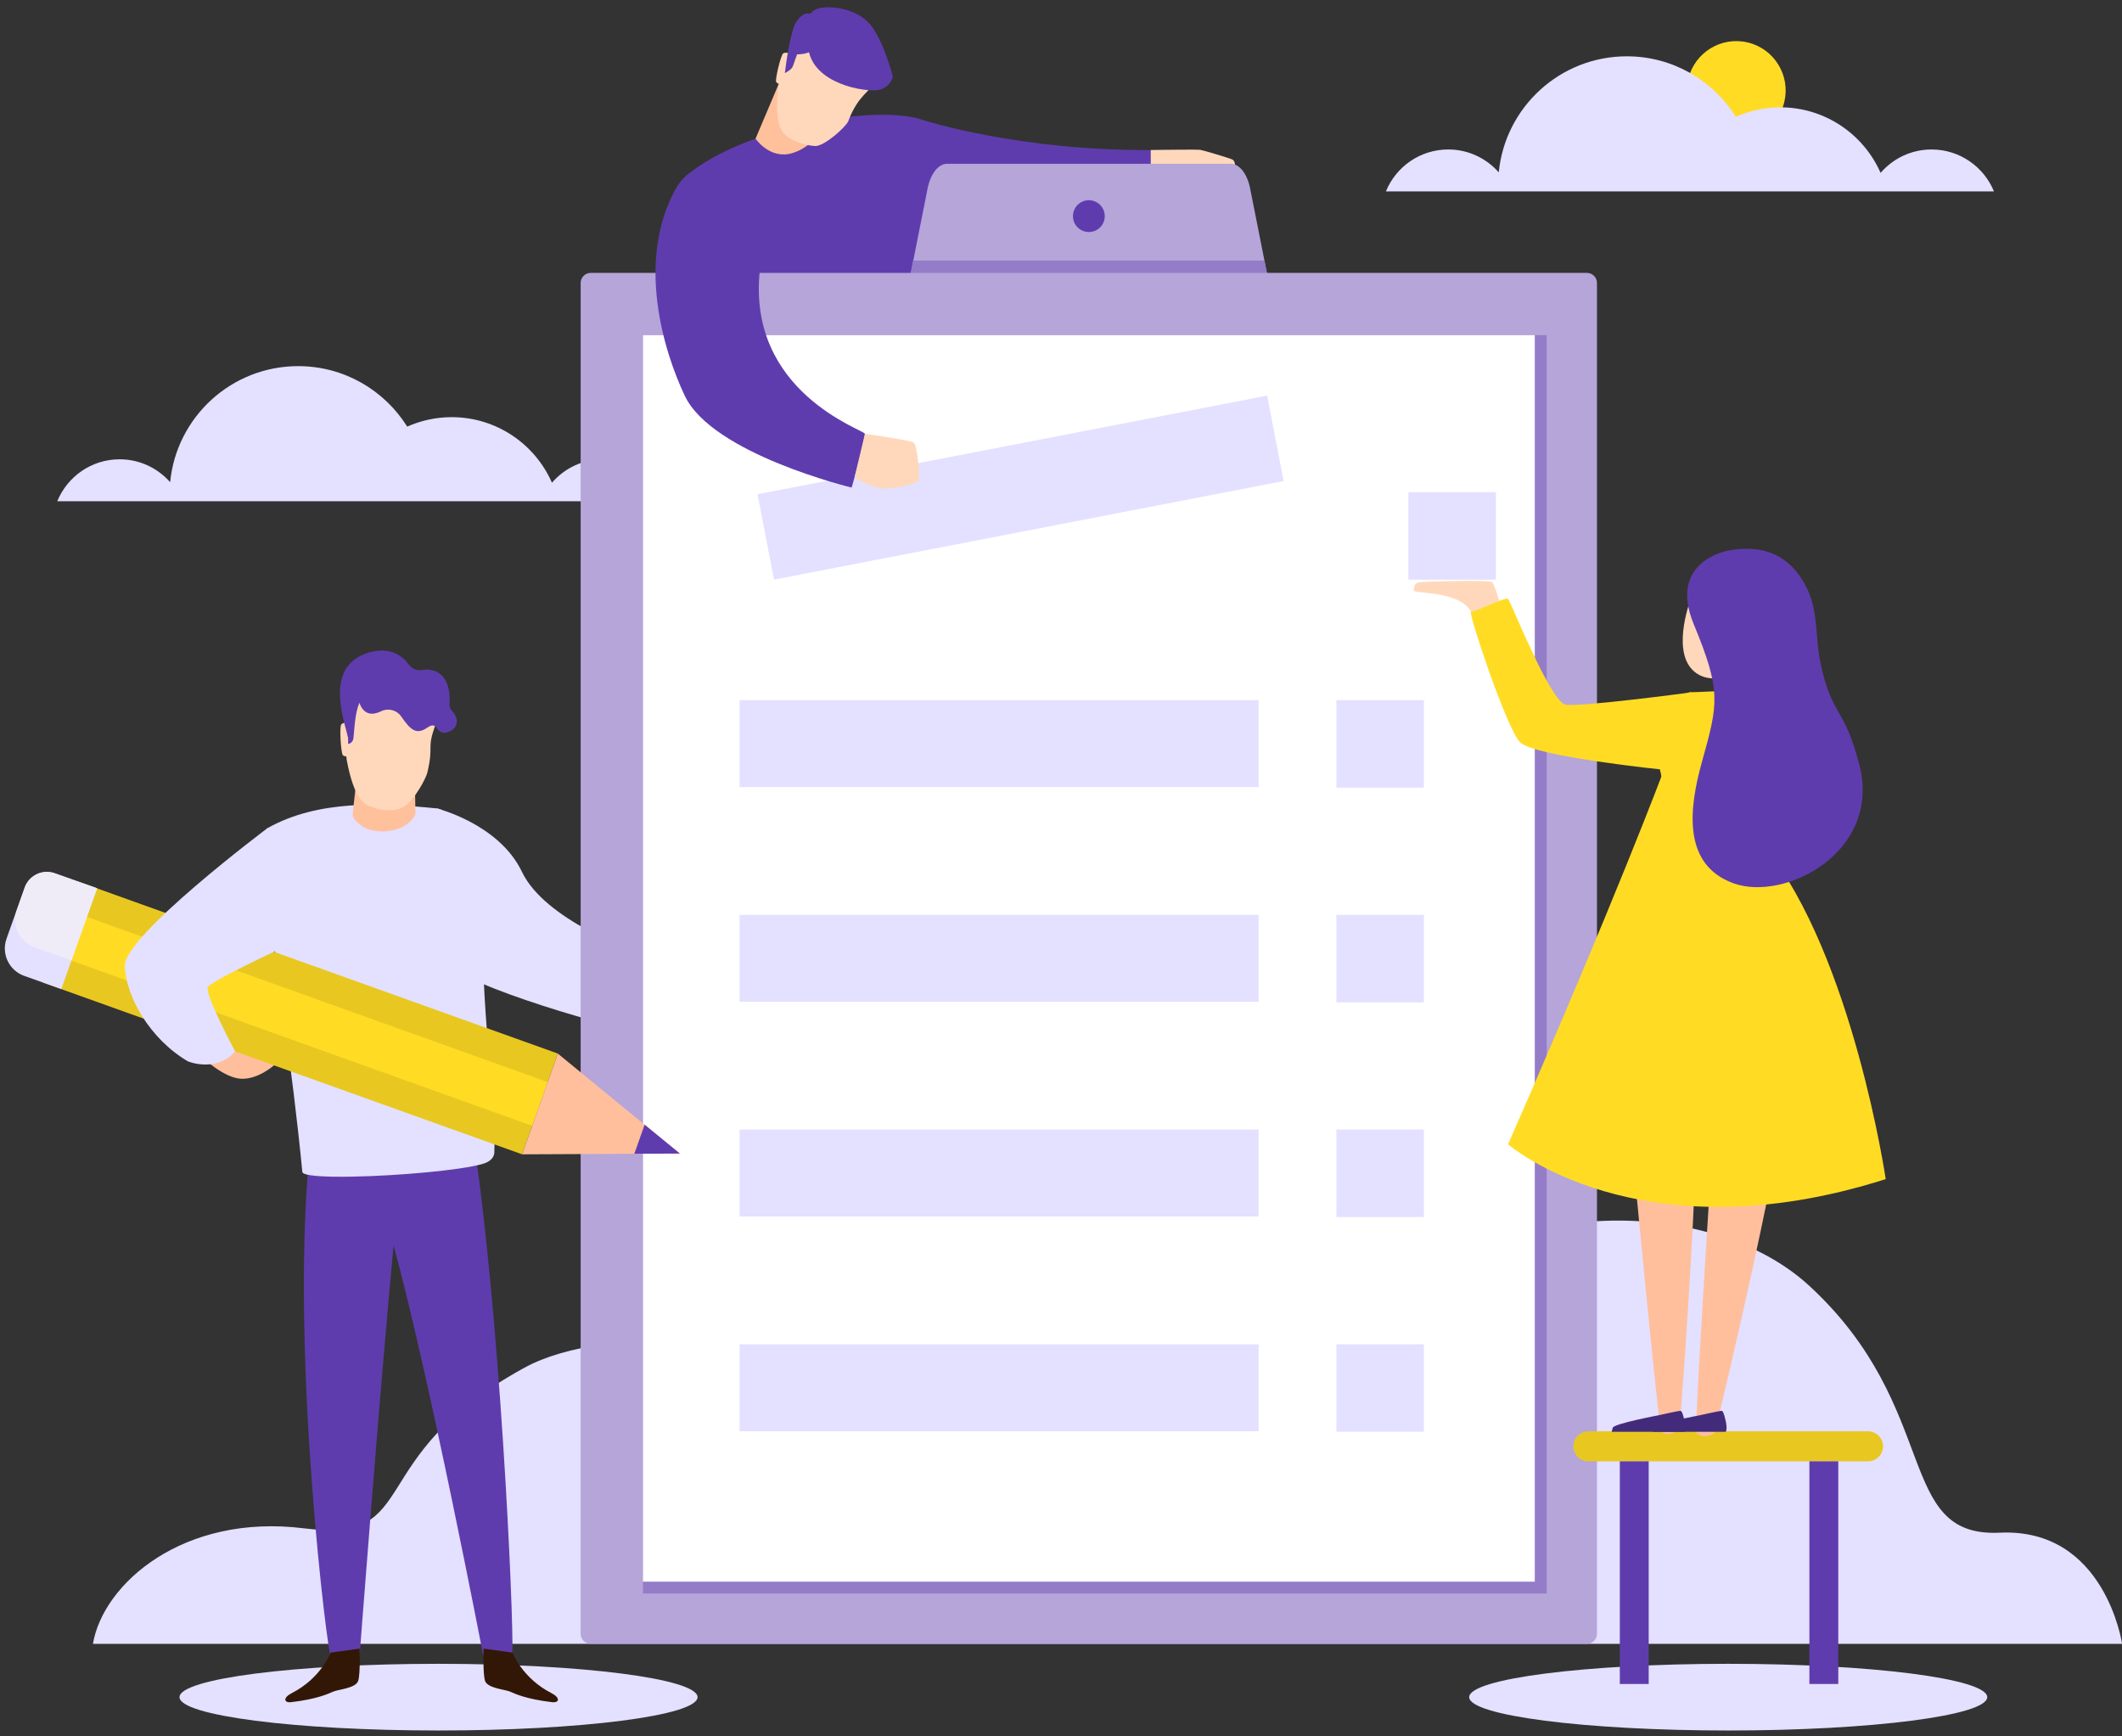 <svg width="209" height="171" viewBox="0 0 209 171" fill="none" xmlns="http://www.w3.org/2000/svg">
<rect x="0" y="0" width="209" height="171" fill="#333333" stroke="none"/>
<g clip-path="url(#clip0_490_3875)">
<path d="M65.53 49.362C64.54 46.944 62.161 45.232 59.386 45.232C57.377 45.232 55.581 46.127 54.364 47.537C52.692 43.738 48.903 41.082 44.485 41.082C42.927 41.082 41.447 41.419 40.107 42.012C37.866 38.441 33.903 36.057 29.372 36.057C22.792 36.057 17.385 41.067 16.757 47.483C15.54 46.108 13.769 45.232 11.785 45.232C9.005 45.232 6.63 46.939 5.641 49.362H65.53Z" fill="#E4E0FF"/>
<path d="M42.998 79.611C42.998 79.611 49.148 81.115 51.413 85.868C53.679 90.622 62.465 93.659 62.465 93.659C62.465 93.659 63.603 101.697 62.465 101.558C61.327 101.42 45.764 97.285 43.661 94.584C41.559 91.883 42.993 79.611 42.993 79.611H42.998Z" fill="#E4E0FF"/>
<path d="M90.995 11.851C90.995 11.851 100.414 14.863 113.355 14.774C118.787 14.734 117.333 15.249 117.936 18.048C118.535 20.853 111.174 23.648 104.668 23.445C98.163 23.247 90.257 22.797 89.055 20.393C87.853 17.989 90.995 11.846 90.995 11.846V11.851Z" fill="#5F3CAD"/>
<path d="M73.228 34.291C73.228 34.291 64.447 19.966 67.673 17.246C73.387 12.423 87.619 9.856 91.671 12.156C92.908 12.858 92.245 17.983 91.869 19.131C86.59 35.32 100.155 35.344 89.049 36.641C77.943 37.941 73.228 34.291 73.228 34.291Z" fill="#5F3CAD"/>
<path d="M76.794 8.037L74.414 13.656C74.414 13.656 75.839 15.763 78.06 15.071C80.281 14.378 80.885 12.538 80.885 12.538L76.794 8.037Z" fill="#FFC09C"/>
<path d="M76.998 8.314C76.998 8.314 76.563 8.294 76.444 8.056C76.33 7.814 76.919 5.356 77.151 5.247C77.389 5.138 77.844 5.163 78.027 5.563C78.215 5.959 76.993 8.314 76.993 8.314H76.998Z" fill="#FFD8BC"/>
<path d="M86.296 5.513C86.296 5.513 86.39 7.14 86.103 8.055C85.821 8.97 84.525 9.301 83.551 11.928C83.353 12.462 81.191 14.431 80.271 14.381C78.96 14.307 77.822 13.699 77.486 13.397C77.149 13.095 76.214 12.521 76.654 8.604C76.793 7.377 79.301 1.506 79.781 1.397C80.261 1.288 86.499 2.52 86.291 5.518L86.296 5.513Z" fill="#FFD8BC"/>
<path d="M79.78 1.394C79.78 1.394 79.236 0.983 78.425 2.16C77.871 2.966 77.42 6.266 77.396 6.498C77.371 6.736 77.297 7.196 77.297 7.196C77.297 7.196 77.747 6.993 77.994 6.696C78.242 6.399 78.588 4.421 79.651 3.501C80.715 2.581 81.437 2.284 80.928 1.715C80.418 1.146 79.78 1.394 79.78 1.394Z" fill="#5F3CAD"/>
<path d="M85.483 2.165C84.034 0.741 81.654 0.562 80.655 0.815C79.656 1.067 79.453 2.086 79.453 2.086L80.343 2.635C79.948 2.863 79.73 3.159 79.666 3.496C78.938 7.408 83.5 8.862 86.018 8.902C87.635 8.927 87.937 7.547 87.937 7.547C87.937 7.547 86.938 3.595 85.483 2.165Z" fill="#5F3CAD"/>
<path d="M78.054 5.322C78.054 5.322 79.736 5.59 80.518 4.521C81.3 3.448 79.638 2.666 79.45 2.75C79.261 2.834 78.054 5.327 78.054 5.327V5.322Z" fill="#5F3CAD"/>
<path d="M9.148 161.887H209.01C209.01 161.887 207.343 150.446 196.954 150.94C186.565 151.435 191.305 138.718 178.22 126.644C168.573 117.741 147.909 117.572 135.947 129.261C123.985 140.949 67.969 125.778 51.673 134.682C35.373 143.585 41.804 151.994 29.931 150.51C18.058 149.026 10.143 155.961 9.153 161.892L9.148 161.887Z" fill="#E4E0FF"/>
<path d="M113.341 14.774V16.228C113.341 16.228 114.795 17.732 115.508 17.88C116.22 18.029 118.07 18.053 118.07 18.053C118.07 18.053 118.367 17.341 117.773 17.168C117.185 16.995 116.195 16.634 116.195 16.634L115.997 16.228H121.637C121.637 16.228 121.637 15.813 121.34 15.689C121.043 15.565 118.555 14.804 118.189 14.754C117.823 14.705 113.336 14.774 113.336 14.774H113.341Z" fill="#FFD8BC"/>
<path d="M43.192 170.42C57.282 170.42 68.704 168.95 68.704 167.136C68.704 165.322 57.282 163.852 43.192 163.852C29.102 163.852 17.68 165.322 17.68 167.136C17.68 168.95 29.102 170.42 43.192 170.42Z" fill="#E4E0FF"/>
<path d="M170.215 170.42C184.305 170.42 195.727 168.95 195.727 167.136C195.727 165.322 184.305 163.852 170.215 163.852C156.125 163.852 144.703 165.322 144.703 167.136C144.703 168.95 156.125 170.42 170.215 170.42Z" fill="#E4E0FF"/>
<path d="M175.742 10.032C176.361 7.419 174.745 4.799 172.132 4.179C169.519 3.56 166.898 5.176 166.278 7.788C165.659 10.401 167.275 13.022 169.888 13.641C172.501 14.261 175.122 12.645 175.742 10.032Z" fill="#FFDC23"/>
<path d="M190.245 14.72C188.236 14.72 186.441 15.616 185.224 17.025C183.552 13.227 179.762 10.57 175.344 10.57C173.786 10.57 172.307 10.907 170.966 11.5C168.725 7.929 164.763 5.545 160.231 5.545C153.651 5.545 148.244 10.556 147.616 16.971C146.399 15.596 144.628 14.72 142.644 14.72C139.864 14.72 137.489 16.427 136.5 18.851H196.389C195.4 16.432 193.02 14.72 190.245 14.72Z" fill="#E4E0FF"/>
<path d="M157.289 160.896V27.864C157.289 27.318 156.846 26.875 156.3 26.875L58.179 26.875C57.633 26.875 57.19 27.318 57.19 27.864L57.19 160.896C57.19 161.442 57.633 161.885 58.179 161.885H156.3C156.846 161.885 157.289 161.442 157.289 160.896Z" fill="#B5A5D9"/>
<path d="M152.336 156.926V33.006L63.328 33.006L63.328 156.926H152.336Z" fill="#947CC8"/>
<path d="M151.164 155.764V33.006L63.324 33.006L63.324 155.764H151.164Z" fill="white"/>
<path d="M124.779 26.875L124.616 26.049L124.537 25.659L124.28 24.358L123.127 18.551C122.84 17.101 122.068 16.127 121.203 16.127H93.291C92.425 16.127 91.654 17.101 91.362 18.551L90.209 24.358L89.952 25.659L89.873 26.049L89.71 26.875L89.289 28.997H125.205L124.779 26.875ZM107.242 22.849C106.381 22.849 105.679 22.152 105.679 21.286C105.679 20.42 106.381 19.718 107.242 19.718C108.103 19.718 108.81 20.42 108.81 21.286C108.81 22.152 108.108 22.849 107.242 22.849Z" fill="#B5A5D9"/>
<path d="M124.773 26.875H89.703L89.866 26.049L89.945 25.658H124.531L124.61 26.049L124.773 26.875Z" fill="#947CC8"/>
<path d="M123.967 68.949H72.844V77.511H123.967V68.949Z" fill="#E4E0FF"/>
<path d="M140.243 68.949H131.625V77.566H140.243V68.949Z" fill="#E4E0FF"/>
<path d="M123.967 90.096H72.844V98.658H123.967V90.096Z" fill="#E4E0FF"/>
<path d="M140.243 90.096H131.625V98.712H140.243V90.096Z" fill="#E4E0FF"/>
<path d="M123.967 111.238H72.844V119.8H123.967V111.238Z" fill="#E4E0FF"/>
<path d="M140.243 111.238H131.625V119.855H140.243V111.238Z" fill="#E4E0FF"/>
<path d="M123.967 132.389H72.844V140.951H123.967V132.389Z" fill="#E4E0FF"/>
<path d="M140.243 132.389H131.625V141.005H140.243V132.389Z" fill="#E4E0FF"/>
<path d="M124.802 38.964L74.609 48.674L76.236 57.08L126.428 47.371L124.802 38.964Z" fill="#E4E0FF"/>
<path d="M73.121 17.642C72.216 15.886 68.317 15.356 66.512 18.67C62.663 25.734 65.349 34.553 67.447 38.98C70.168 44.713 83.881 48.017 83.881 48.017C83.881 48.017 85.281 43.115 85.182 42.714C85.083 42.314 73.571 38.644 74.833 26.639C75.263 22.563 74.155 19.645 73.121 17.642Z" fill="#5F3CAD"/>
<path d="M84.164 47.015C84.164 47.015 85.134 47.673 86.385 48.019C87.637 48.37 90.388 47.589 90.491 47.356C90.59 47.119 90.422 43.785 89.932 43.553C89.443 43.32 85.188 42.717 85.188 42.717L84.169 47.015H84.164Z" fill="#FFD8BC"/>
<path d="M183.985 143.913H156.44C155.624 143.913 154.961 143.245 154.961 142.434C154.961 141.618 155.629 140.955 156.44 140.955H183.985C184.802 140.955 185.465 141.623 185.465 142.434C185.465 143.25 184.797 143.913 183.985 143.913Z" fill="#E8C820"/>
<path d="M162.384 143.912H159.539V165.839H162.384V143.912Z" fill="#5F3CAD"/>
<path d="M181.056 143.912H178.211V165.839H181.056V143.912Z" fill="#5F3CAD"/>
<path d="M19.875 104.078C19.875 104.078 21.977 106.126 23.714 106.234C25.45 106.338 27.078 104.835 27.078 104.835L24.5 102.658L19.875 104.078Z" fill="#FFBF9D"/>
<path d="M50.42 163.178C49.777 163.129 49.644 163.663 47.694 163.054C47.66 163.05 47.625 163.04 47.595 163.025C47.595 163.025 42.297 135.548 38.765 122.638C37.385 137.17 35.421 163.025 35.421 163.025C35.386 163.04 35.356 163.05 35.322 163.054C33.373 163.658 33.234 163.129 32.591 163.178C32.279 163.203 28.698 134.203 30.375 114.862L46.923 114.17C49.574 133.495 50.752 163.198 50.42 163.178Z" fill="#5F3CAD"/>
<path d="M47.635 162.357C47.635 162.357 47.546 164.746 47.764 165.508C47.981 166.265 49.738 166.374 50.227 166.587C50.717 166.799 51.791 167.324 54.373 167.63C55.1 167.714 55.199 167.195 54.324 166.745C51.415 165.261 50.48 162.748 50.48 162.748L47.64 162.357H47.635Z" fill="#321707"/>
<path d="M35.416 162.357C35.416 162.357 35.505 164.746 35.287 165.508C35.07 166.265 33.313 166.374 32.824 166.587C32.334 166.799 31.26 167.324 28.678 167.63C27.951 167.714 27.852 167.195 28.727 166.745C31.636 165.261 32.571 162.748 32.571 162.748L35.411 162.357H35.416Z" fill="#321707"/>
<path d="M48.695 113.478C48.66 114.092 48.151 114.443 47.557 114.616C45.425 115.249 39.157 115.798 34.67 115.877C31.905 115.927 29.817 115.803 29.777 115.412C29.535 112.88 29.238 110.258 28.922 107.652C27.368 94.87 25.206 82.198 26.339 81.56C31.316 78.755 37.554 79.062 43.001 79.611C45.153 79.829 47.73 85.868 47.592 91.997C47.414 99.723 48.918 109.042 48.685 113.478H48.695Z" fill="#E4E0FF"/>
<path d="M34.397 74.455C34.397 74.455 33.952 74.569 33.764 74.366C33.576 74.158 33.413 71.507 33.62 71.329C33.823 71.151 34.288 71.037 34.6 71.378C34.912 71.72 34.402 74.46 34.402 74.46L34.397 74.455Z" fill="#FFD8BC"/>
<path d="M36.346 81.687C35.742 81.499 35.277 81.083 34.995 80.782C34.807 80.579 34.718 80.307 34.748 80.03L35.247 75.553L40.828 75.197L40.922 80.198C40.13 81.766 37.884 82.167 36.346 81.687Z" fill="#FFC09C"/>
<path d="M42.889 68.797C42.889 68.797 43.533 69.667 42.924 71.3C41.969 73.847 42.756 73.258 42.093 76.078C41.955 76.661 40.777 78.877 39.758 79.456C38.561 80.139 36.874 79.605 36.444 79.402C36.013 79.204 34.9 78.912 34.148 74.836C33.911 73.56 34.638 66.892 35.088 66.64C35.538 66.383 42.187 65.715 42.889 68.792V68.797Z" fill="#FFD8BC"/>
<path d="M35.096 66.645C35.096 66.645 34.522 66.596 34.428 67.615C34.334 68.639 34.215 72.26 34.26 72.502C34.304 72.749 34.284 73.259 34.284 73.259C34.284 73.259 34.601 73.259 34.764 72.888C34.928 72.517 34.824 70.044 35.615 68.797C36.402 67.551 37.035 67.026 36.352 66.611C35.67 66.195 35.101 66.641 35.101 66.641L35.096 66.645Z" fill="#5F3CAD"/>
<path d="M4.227 96.76L7.744 86.838L54.939 103.754L51.422 113.677L4.227 96.76Z" fill="#E8C820"/>
<path d="M5.219 93.95L6.742 89.647L53.943 106.563L52.414 110.866L5.219 93.95Z" fill="#FFDC23"/>
<path d="M51.422 113.678L54.939 103.756L60.95 108.682L63.488 110.76L66.961 113.604L62.474 113.624L59.194 113.644L51.422 113.678Z" fill="#FFBF9D"/>
<path d="M62.477 113.622L63.491 110.758L66.964 113.602L62.477 113.622Z" fill="#5F3CAD"/>
<path d="M6.039 97.401L2.384 96.105C0.895 95.576 0.113 93.939 0.642 92.445L2.428 87.415C2.443 87.37 2.463 87.326 2.483 87.281C2.957 86.158 4.234 85.59 5.396 86.005L9.562 87.484L7.039 94.587L6.039 97.406V97.401Z" fill="#E4E0FF"/>
<path d="M7.042 94.584L3.391 93.288C1.902 92.759 1.121 91.122 1.65 89.628L2.486 87.273C2.961 86.151 4.237 85.582 5.4 85.997L9.565 87.476L7.042 94.579V94.584Z" fill="#EFECF7"/>
<path d="M26.339 81.561C26.339 81.561 12.176 92.175 12.29 95.143C12.403 98.111 14.729 102.305 18.503 104.521C18.503 104.521 21.269 105.679 23.163 103.547C23.163 103.547 20.002 97.661 20.502 97.161C21.481 96.182 30.441 92.126 30.441 92.126C30.441 92.126 33.547 81.833 26.339 81.561Z" fill="#E4E0FF"/>
<path d="M35.19 68.228C35.19 68.228 35.329 71.127 37.54 70.043C38.228 69.707 39.064 69.915 39.504 70.543C40.37 71.78 40.949 72.457 42.106 71.646C43.264 70.83 42.858 72.729 44.342 72.002C45.287 71.537 45.075 70.568 44.496 69.979C44.332 69.811 44.258 69.574 44.273 69.341C44.337 68.431 44.283 66.309 42.423 65.968C42.146 65.918 41.898 65.933 41.676 65.978C41.147 66.086 40.602 65.908 40.286 65.468C39.697 64.657 38.529 63.682 36.481 64.222C31.915 65.424 33.805 70.682 34.25 72.507C34.547 73.734 35.195 68.228 35.195 68.228H35.19Z" fill="#5F3CAD"/>
<path d="M166.615 58.728C166.615 58.728 164.562 63.882 166.724 65.999C168.886 68.116 172.73 65.455 173.057 65.128C173.383 64.802 166.615 58.723 166.615 58.723V58.728Z" fill="#FFD8BC"/>
<path d="M166.481 95.78C166.481 95.78 158.907 93.984 159.105 96.052C161.055 116.371 163.38 140.841 163.622 141.004C164.508 141.603 165.388 140.747 165.418 140.737C165.418 140.737 168.589 101.438 166.486 95.78H166.481Z" fill="#FFBF9D"/>
<path d="M177.043 96.892C177.043 96.892 169.845 93.924 169.716 95.997C168.43 116.371 166.861 140.9 167.074 141.097C167.851 141.83 168.855 141.122 168.89 141.117C168.89 141.117 178.23 102.813 177.048 96.892H177.043Z" fill="#FFBF9D"/>
<path d="M176.15 69.683C174.928 69.114 173.365 68.511 171.475 68.026C171.683 67.892 166.008 68.258 166.518 68.145C164.381 68.704 162.818 69.406 161.62 70.039C160.938 70.4 162.531 71.132 162.625 71.899L166.172 87.816L160.547 92.575C160.547 93.242 161.64 93.791 162.501 93.786L166.493 93.776C167.928 93.658 168.66 93.074 168.927 92.505C169.293 92.96 169.996 93.361 171.168 93.455H175.161C176.021 93.455 175.502 95.28 175.502 94.612L172.489 87.702L176.412 72.468C176.585 71.404 177.129 70.138 176.15 69.683Z" fill="#FFDC23"/>
<path d="M163.887 75.807C163.887 75.807 159.093 88.652 148.531 112.691C148.531 112.691 161.374 123.875 185.728 116.119C185.728 116.119 182.503 94.242 173.85 83.419L163.882 75.807H163.887Z" fill="#FFDC23"/>
<path d="M144.895 60.266C143.737 58.115 139.25 58.51 139.25 58.149C139.25 57.788 139.324 57.427 139.755 57.353C140.19 57.279 146.774 57.061 146.992 57.353C147.21 57.645 147.67 59.178 147.67 59.178C147.67 59.178 145.246 60.924 144.895 60.266Z" fill="#FFD8BC"/>
<path d="M170.279 54.206C170.279 54.206 164.219 55.181 166.821 61.477C169.542 68.046 169.24 69.263 167.637 74.991C166.321 79.695 165.708 85.156 170.729 86.986C175.795 88.831 185.422 83.889 183.102 75.194C181.588 69.51 180.574 70.707 179.416 65.81C178.65 62.571 179.253 60.172 177.705 57.426C176.28 54.904 173.935 53.553 170.284 54.206H170.279Z" fill="#5F3CAD"/>
<path d="M163.375 139.373C163.375 139.373 158.952 140.204 158.843 140.604L158.734 141.005H165.918C165.918 141.005 166.101 140.782 165.918 139.952C165.734 139.121 165.626 138.938 165.482 138.938C165.339 138.938 163.375 139.368 163.375 139.368V139.373Z" fill="#432B7B"/>
<path d="M167.429 139.373C167.429 139.373 163.007 140.204 162.898 140.604L162.789 141.005H169.972C169.972 141.005 170.155 140.782 169.972 139.952C169.789 139.121 169.68 138.938 169.537 138.938C169.393 138.938 167.429 139.368 167.429 139.368V139.373Z" fill="#432B7B"/>
<path d="M163.884 75.808C163.884 75.808 151.051 74.507 149.705 73.092C148.36 71.682 144.56 60.246 144.887 60.266C145.214 60.286 148.266 58.763 148.528 58.98C148.795 59.198 152.703 69.184 154.222 69.402C155.741 69.62 166.164 68.24 166.164 68.24L163.884 75.808Z" fill="#FFDC23"/>
<path d="M147.337 48.469H138.719V57.085H147.337V48.469Z" fill="#E4E0FF"/>
</g>
<defs>
<clipPath id="clip0_490_3875">
<rect width="208.534" height="169.699" fill="white" transform="translate(0.469 0.721)"/>
</clipPath>
</defs>
</svg>
